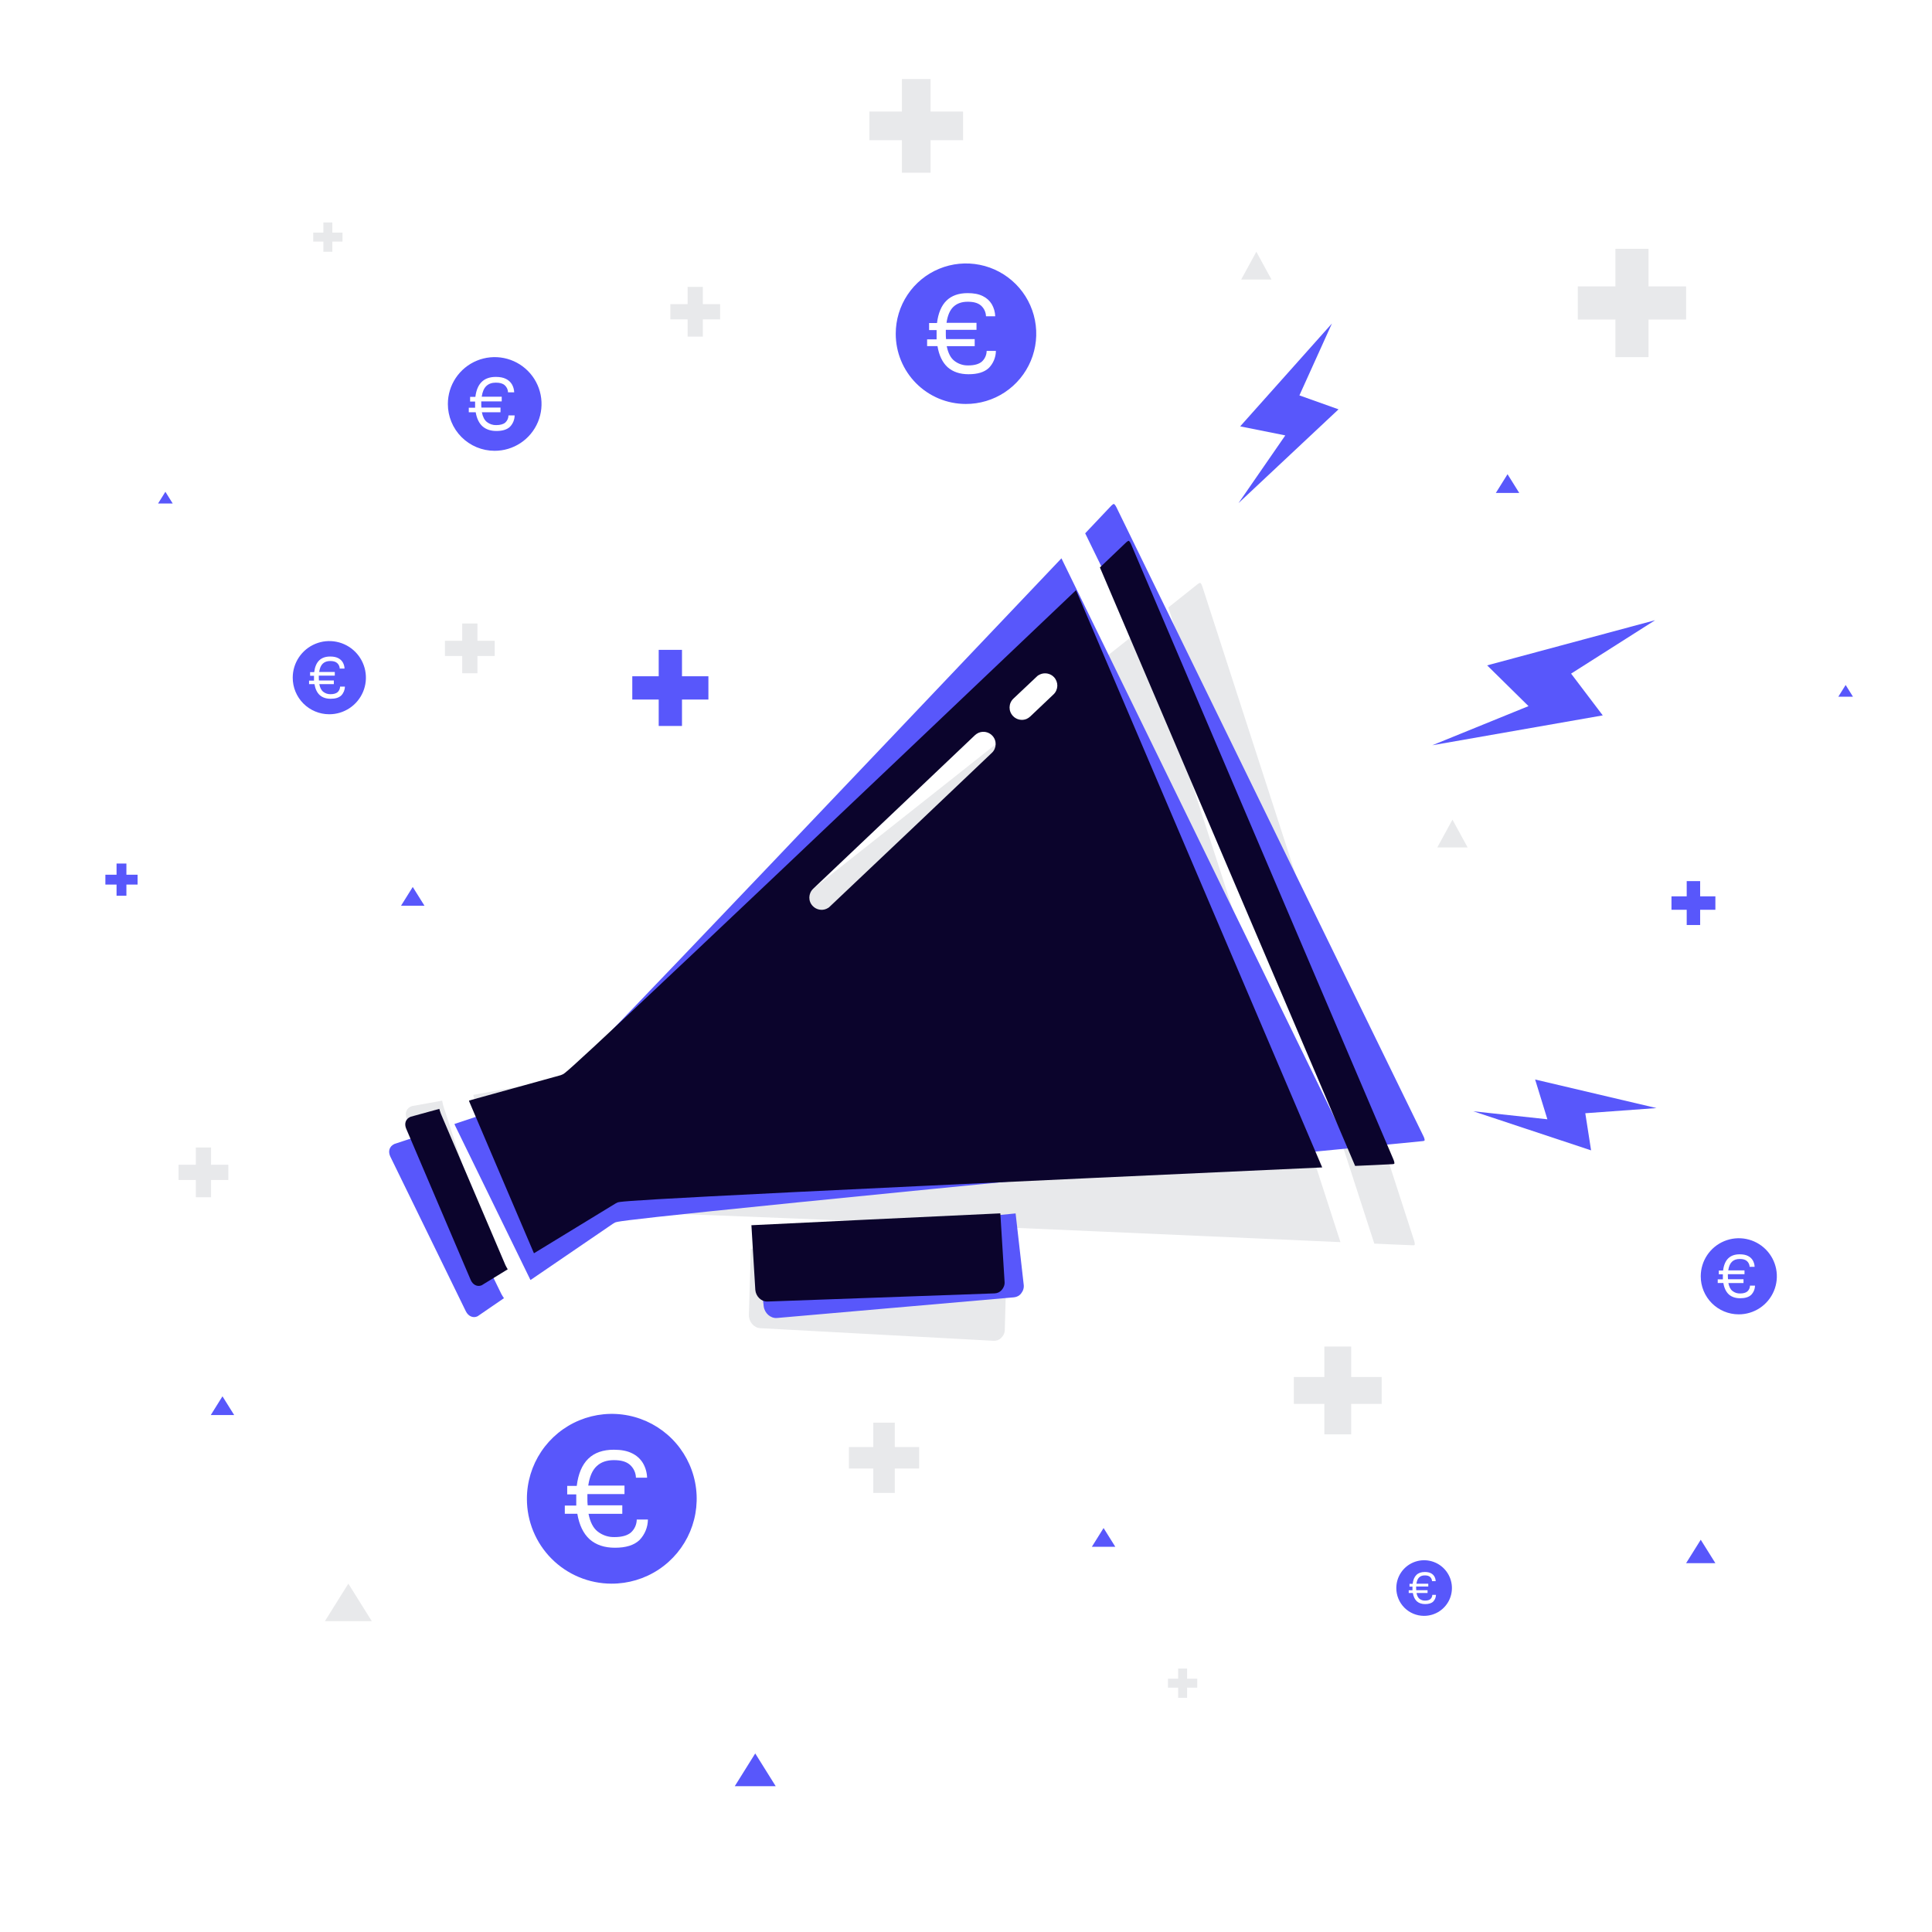 <?xml version="1.0" encoding="UTF-8"?> <svg xmlns="http://www.w3.org/2000/svg" xmlns:xlink="http://www.w3.org/1999/xlink" fill="none" height="660" viewBox="0 0 660 660" width="660"> <filter id="a" color-interpolation-filters="sRGB" filterUnits="userSpaceOnUse" height="119" width="119" x="427" y="483"> <feFlood flood-opacity="0" result="BackgroundImageFix"></feFlood> <feColorMatrix in="SourceAlpha" result="hardAlpha" type="matrix" values="0 0 0 0 0 0 0 0 0 0 0 0 0 0 0 0 0 0 127 0"></feColorMatrix> <feOffset></feOffset> <feGaussianBlur stdDeviation="25"></feGaussianBlur> <feComposite in2="hardAlpha" operator="out"></feComposite> <feColorMatrix type="matrix" values="0 0 0 0 0.205 0 0 0 0 0.201 0 0 0 0 0.846 0 0 0 0.4 0"></feColorMatrix> <feBlend in2="BackgroundImageFix" mode="normal" result="effect1_dropShadow_106_658"></feBlend> <feBlend in="SourceGraphic" in2="effect1_dropShadow_106_658" mode="normal" result="shape"></feBlend> </filter> <path d="m151.456 377.816c-.207-.641-.273-1.21-.41-1.815l-10.267 1.847-.054.018c-1.817.588-2.47 2.217-1.882 4.034l17.771 54.89c.588 1.817 2.126 2.737 3.676 2.235l9.617-4.767c-.227-.517-.507-1.017-.68-1.552zm43.826-9.996-.695.225-32.901 5.987c.052.16.033.284.085.445l17.771 54.89c.017.053.017.053.088.09l29.992-14.789c.267-.086.464-.209.731-.296 1.176-.38 3.188-.914 247.568 9.958l-67.865-209.617c-191.887 152.174-193.597 152.728-194.774 153.109zm160.193-98.869c-16.117 12.777-38.622 30.633-61.445 48.592-.412.369-.876.578-1.357.734-1.657.537-3.553-.031-4.66-1.444-1.477-1.824-1.169-4.522.709-6.016 22.754-17.995 45.327-35.814 61.391-48.574.429-.316.876-.578 1.357-.734 1.71-.554 3.606.013 4.713 1.426 1.494 1.879 1.133 4.594-.709 6.017zm25.022-21.386c-.153 1.171-.712 2.179-1.606 2.881l-8.837 6.995c-.429.316-.876.579-1.357.734-1.657.537-3.553-.03-4.66-1.443-1.494-1.879-1.186-4.576.692-6.07l8.801-6.924c.412-.369.876-.579 1.357-.734 1.71-.554 3.606.013 4.713 1.426.703.895 1.013 2.034.897 3.135zm-123.991 178.965-.676 22.716c-.02 2.31 1.704 4.35 3.87 4.475l79.696 4.313c.959.044 1.868-.25 2.585-.955.77-.721 1.276-1.712 1.268-2.831l.669-24.014c-32.286-1.416-63.469-2.716-87.409-3.705zm153.474-227.425c-.214.07-.481.156-.857.455-3.381 2.689-6.709 5.361-10 7.961l70.357 217.314c4.191.178 8.4.41 12.698.554.976.097 1.084-.115 1.084-.115.037-.071.129-.514-.165-1.423l-72.364-223.515c-.295-.908-.63-1.213-.754-1.232z" fill="#e8e9eb"></path> <path d="m145.49 389.238c-.301-.617-.449-1.181-.673-1.771l-10.082 3.331-.052.025c-1.747.853-2.173 2.587-1.32 4.335l25.763 52.773c.852 1.747 2.534 2.454 4.024 1.726l9.009-6.179c-.302-.489-.656-.953-.906-1.467zm42.736-16.344-.668.326-32.3 10.74c.075.154.074.282.149.436l25.763 52.774c.025.052.025.052.101.078l28.109-19.194c.257-.126.437-.278.694-.403 1.131-.552 3.082-1.377 250.914-25.385l-98.382-201.535c-171.604 180.809-173.249 181.612-174.38 182.164zm156.909-109.533c-14.414 15.181-30.608 31.206-51.039 52.571 0 12.937-14.281 15.576-21.947 5.614-8.157 6.899 3.551-12.036 2.233-13.302-1.749-1.628-1.825-4.391-.146-6.164 20.355-21.391 40.554-42.578 54.918-57.735.387-.38.799-.708 1.262-.934 1.644-.803 3.636-.502 4.954.763 1.774 1.679 11.418 3.709 9.765 5.406zm12.538-38.155c12.472.896 5.734 19.965 4.933 20.801l-7.773 10.208c-.387.38-9.235-6.861-9.698-6.635-1.592.778-1.42-11.516-2.738-12.781-1.774-1.679-1.85-4.442-.171-6.216l7.879-8.237c.362-.431.799-.708 1.262-.934 1.644-.803 3.636-.502 4.954.763 14.394 3.031 10.251-.763 1.352 3.031zm-99.348 198.094 2.569 22.989c.311 2.33 2.339 4.14 4.54 3.956l80.932-7.056c.973-.093 1.846-.519 2.468-1.332.673-.837 1.041-1.908.873-3.035l-2.761-24.296c-32.739 3.193-64.351 6.344-88.618 8.772zm122.126-251.148c-.205.1-.462.226-.798.581-3.022 3.193-5.994 6.362-8.938 9.454l101.994 208.934c4.25-.42 8.524-.789 12.876-1.259.998-.041 1.077-.271 1.077-.271.026-.076.056-.536-.371-1.41l-104.905-214.896c-.426-.874-.807-1.133-.935-1.134z" fill="#5857fb"></path> <path d="m150.633 380.531c-.258-.604-.371-1.149-.557-1.724l-9.788 2.688-.05.022c-1.71.729-2.201 2.364-1.472 4.074l22.021 51.639c.729 1.709 2.3 2.466 3.758 1.844l8.902-5.461c-.264-.481-.579-.941-.794-1.444zm41.595-13.519-.653.279-31.36 8.678c.064.151.057.273.121.424l22.021 51.638c.021.051.021.051.093.079l27.771-16.953c.252-.107.431-.243.683-.35 1.106-.472 3.009-1.165 240.781-11.996l-84.094-197.2c-172.646 164.244-174.255 164.93-175.362 165.402zm146.595-109.817c-14.502 13.791-34.749 33.062-55.297 52.461-.367.394-.798.637-1.25.83-1.559.665-3.446.281-4.642-.991-1.591-1.64-1.529-4.281.161-5.892 20.476-19.429 40.793-38.67 55.245-52.439.388-.344.798-.638 1.251-.831 1.609-.686 3.496-.302 4.692.971 1.612 1.689 1.499 4.352-.162 5.892zm22.377-22.913c-.045 1.149-.499 2.174-1.304 2.934l-7.952 7.55c-.388.344-.798.638-1.25.831-1.559.664-3.446.281-4.642-.992-1.612-1.689-1.55-4.331.139-5.943l7.924-7.478c.366-.395.797-.638 1.25-.831 1.609-.686 3.496-.302 4.692.97.76.806 1.16 1.883 1.143 2.96zm-104.507 184.271 1.331 22.073c.182 2.24 2.031 4.066 4.141 3.998l77.608-2.789c.933-.041 1.788-.405 2.421-1.151.683-.767 1.087-1.771.981-2.855l-1.45-23.329c-31.412 1.451-61.744 2.917-85.03 4.052zm128.841-233.809c-.201.086-.452.193-.79.516-3.041 2.901-6.032 5.781-8.994 8.589l87.18 204.441c4.078-.194 8.176-.337 12.354-.574.954.009 1.041-.206 1.041-.206.029-.072.08-.509-.285-1.364l-89.668-210.275c-.365-.855-.716-1.121-.838-1.128z" fill="#0b042c"></path> <path d="m399 573.47h10v3.059h-10z" fill="#e8e9eb"></path> <path d="m405.53 570h10v3.059h-10z" fill="#e8e9eb" transform="matrix(0 1 -1 0 975.53 164.47)"></path> <path clip-rule="evenodd" d="m76 477 4 6.4h-8z" fill="#5857fb" fill-rule="evenodd"></path> <path clip-rule="evenodd" d="m56.5 168 2.5 4h-5z" fill="#5857fb" fill-rule="evenodd"></path> <path clip-rule="evenodd" d="m581 526 5 8h-10z" fill="#5857fb" fill-rule="evenodd"></path> <path clip-rule="evenodd" d="m377 522 4 6.4h-8z" fill="#5857fb" fill-rule="evenodd"></path> <path clip-rule="evenodd" d="m119 541 8 12.8h-16z" fill="#e8e9eb" fill-rule="evenodd"></path> <path clip-rule="evenodd" d="m630.5 234 2.5 4h-5z" fill="#5857fb" fill-rule="evenodd"></path> <path clip-rule="evenodd" d="m515 162 4 6.4h-8z" fill="#5857fb" fill-rule="evenodd"></path> <g fill="#e8e9eb"> <path d="m539 97.84h37v11.318h-37z"></path> <path d="m563.16 85h37v11.318h-37z" transform="matrix(0 1 -1 0 648.16 -478.16)"></path> <path d="m229 103.899h17v5.2h-17z"></path> <path d="m240.1 98h17v5.2h-17z" transform="matrix(0 1 -1 0 338.1 -142.1)"></path> <path d="m61 397.899h17v5.2h-17z"></path> <path d="m72.1 392h17v5.2h-17z" transform="matrix(0 1 -1 0 464.1 319.9)"></path> <path d="m107 79.47h10v3.059h-10z"></path> <path d="m113.53 76h10v3.059h-10z" transform="matrix(0 1 -1 0 189.53 -37.53)"></path> </g> <path d="m36 298.817h11v3.365h-11z" fill="#5857fb"></path> <path d="m43.183 295h11v3.365h-11z" fill="#5857fb" transform="matrix(0 1 -1 0 338.183 251.817)"></path> <path d="m216 231.023h26v7.953h-26z" fill="#5857fb"></path> <path d="m232.977 222h26v7.953h-26z" fill="#5857fb" transform="matrix(0 1 -1 0 454.977 -10.977)"></path> <path d="m571 306.205h15v4.588h-15z" fill="#5857fb"></path> <path d="m580.794 301h15v4.588h-15z" fill="#5857fb" transform="matrix(0 1 -1 0 881.794 -279.794)"></path> <path d="m290 494.329h24v7.341h-24z" fill="#e8e9eb"></path> <path d="m305.671 486h24v7.341h-24z" fill="#e8e9eb" transform="matrix(0 1 -1 0 791.671 180.329)"></path> <path d="m168.924 154c3.168.015 6.269-.911 8.91-2.66 2.642-1.749 4.704-4.243 5.927-7.165 1.222-2.923 1.55-6.142.941-9.251s-2.128-5.967-4.362-8.212c-2.235-2.245-5.086-3.776-8.192-4.399-3.106-.624-6.327-.311-9.255.898-2.928 1.21-5.431 3.261-7.192 5.894-1.762 2.633-2.701 5.73-2.701 8.898-.005 2.096.403 4.172 1.201 6.11.797 1.939 1.969 3.701 3.448 5.187 1.478 1.485 3.235 2.665 5.17 3.471 1.935.807 4.009 1.224 6.105 1.229z" fill="#5857fb"></path> <path d="m160.143 140.885v-1.598h2.159v-2.116h-1.706v-1.6h1.798c.566-4.543 2.877-6.813 6.985-6.813 1.387 0 2.518.208 3.441.672.852.405 1.566 1.051 2.054 1.857.482.835.75 1.776.78 2.74h-2.103c-.013-.461-.12-.914-.315-1.331-.194-.418-.472-.792-.815-1.098-.718-.621-1.695-.878-3.031-.878s-2.413.359-3.239 1.134-1.334 1.962-1.59 3.665h6.831v1.601h-6.988v.826c-.009.431.008.861.052 1.29h6.523v1.598h-6.367c.308 1.549.872 2.685 1.746 3.355.907.706 2.034 1.072 3.183 1.033 1.387 0 2.429-.31 3.082-.877.336-.31.605-.685.79-1.103.186-.418.284-.869.29-1.326h2.105c-.015 1.447-.585 2.833-1.593 3.871-1.028.979-2.566 1.444-4.623 1.444-1.951 0-3.544-.516-4.775-1.598-1.182-1.08-1.953-2.68-2.313-4.802h-2.361z" fill="#fff"></path> <path d="m112.441 244c2.475.012 4.897-.712 6.961-2.078 2.063-1.367 3.675-3.315 4.63-5.598s1.211-4.798.735-7.227-1.662-4.662-3.408-6.416-3.973-2.95-6.4-3.437c-2.426-.487-4.943-.242-7.23.702-2.288.945-4.243 2.548-5.619 4.605s-2.11 4.476-2.11 6.951c-.004 1.638.315 3.26.938 4.774.623 1.515 1.539 2.891 2.694 4.052 1.155 1.16 2.528 2.082 4.039 2.712 1.512.63 3.132.956 4.77.96z" fill="#5857fb"></path> <path d="m105.58 233.754v-1.248h1.687v-1.654h-1.333v-1.25h1.405c.442-3.549 2.247-5.322 5.457-5.322 1.084 0 1.967.162 2.688.525.666.316 1.224.82 1.605 1.451.377.652.586 1.387.609 2.14h-1.642c-.011-.36-.095-.714-.247-1.04-.151-.326-.368-.618-.637-.858-.561-.485-1.324-.685-2.368-.685s-1.885.28-2.53.885c-.645.606-1.042 1.533-1.242 2.864h5.337v1.25h-5.459v.646c-.008.336.006.673.04 1.008h5.096v1.248h-4.974c.24 1.21.681 2.098 1.364 2.621.709.552 1.589.838 2.486.808 1.084 0 1.898-.243 2.408-.686.263-.242.473-.535.618-.862.145-.326.222-.678.226-1.036h1.645c-.012 1.131-.457 2.213-1.244 3.024-.804.766-2.006 1.128-3.613 1.128-1.524 0-2.768-.402-3.73-1.248-.923-.843-1.526-2.094-1.807-3.751h-1.845z" fill="#fff"></path> <path d="m329.887 138c4.751.022 9.403-1.366 13.365-3.99 3.961-2.624 7.055-6.364 8.889-10.748s2.325-9.213 1.411-13.876c-.913-4.663-3.19-8.95-6.543-12.318-3.352-3.368-7.629-5.664-12.287-6.599-4.659-.935-9.491-.466-13.883 1.348-4.392 1.814-8.146 4.89-10.788 8.84-2.642 3.95-4.052 8.595-4.051 13.347-.007 3.144.605 6.259 1.801 9.166 1.196 2.908 2.954 5.551 5.172 7.779 2.218 2.229 4.854 3.998 7.756 5.208s6.014 1.836 9.158 1.843z" fill="#5857fb"></path> <path d="m316.714 118.328v-2.397h3.239v-3.174h-2.559v-2.401h2.696c.851-6.814 4.316-10.219 10.478-10.219 2.081 0 3.777.312 5.162 1.008 1.278.607 2.349 1.576 3.081 2.786.723 1.252 1.125 2.664 1.17 4.109h-3.154c-.02-.691-.181-1.37-.473-1.996-.291-.627-.708-1.187-1.223-1.648-1.077-.931-2.543-1.315-4.547-1.315s-3.619.538-4.858 1.7-2 2.943-2.385 5.498h10.247v2.401h-10.481v1.239c-.015.646.011 1.292.076 1.935h9.786v2.397h-9.551c.462 2.324 1.308 4.028 2.62 5.032 1.36 1.06 3.049 1.609 4.773 1.551 2.081 0 3.644-.466 4.624-1.316.503-.465.907-1.028 1.185-1.655.279-.626.426-1.303.434-1.989h3.158c-.022 2.17-.877 4.249-2.389 5.806-1.542 1.47-3.85 2.166-6.935 2.166-2.927 0-5.316-.773-7.162-2.397-1.773-1.619-2.93-4.02-3.47-7.202h-3.542z" fill="#fff"></path> <path d="m593.939 449c2.573.012 5.093-.74 7.239-2.161s3.822-3.448 4.815-5.822c.993-2.375 1.259-4.99.765-7.516-.495-2.526-1.729-4.848-3.545-6.672-1.815-1.825-4.132-3.069-6.655-3.575-2.524-.506-5.141-.252-7.52.73-2.379.983-4.413 2.649-5.844 4.789-1.431 2.139-2.194 4.655-2.194 7.229-.004 1.703.327 3.39.976 4.965.648 1.575 1.6 3.007 2.801 4.214 1.202 1.207 2.629 2.165 4.201 2.821 1.572.655 3.258.994 4.961.998z" fill="#5857fb"></path> <path d="m586.803 438.344v-1.298h1.755v-1.719h-1.386v-1.301h1.46c.461-3.691 2.338-5.535 5.676-5.535 1.127 0 2.046.169 2.796.546.692.329 1.272.853 1.669 1.509.391.678.609 1.443.633 2.226h-1.708c-.011-.374-.098-.742-.256-1.082-.158-.339-.384-.643-.663-.892-.583-.504-1.377-.713-2.463-.713-1.085 0-1.96.292-2.631.921-.671.63-1.084 1.595-1.292 2.978h5.551v1.301h-5.678v.671c-.008.35.006.7.042 1.048h5.3v1.298h-5.173c.25 1.259.708 2.182 1.419 2.726.736.575 1.652.872 2.585.84 1.127 0 1.974-.252 2.505-.712.272-.252.491-.557.642-.897.151-.339.231-.706.235-1.077h1.71c-.012 1.175-.475 2.301-1.294 3.145-.835.796-2.085 1.173-3.756 1.173-1.586 0-2.88-.419-3.88-1.298-.96-.878-1.587-2.178-1.879-3.902h-1.919z" fill="#fff"></path> <path d="m208.863 541c5.742.027 11.362-1.651 16.149-4.821 4.787-3.171 8.526-7.691 10.742-12.987 2.215-5.297 2.809-11.133 1.705-16.767-1.104-5.635-3.855-10.815-7.906-14.884s-9.218-6.845-14.848-7.974c-5.629-1.13-11.467-.563-16.774 1.629-5.307 2.191-9.844 5.909-13.036 10.682-3.192 4.772-4.896 10.385-4.895 16.127-.009 3.799.731 7.562 2.176 11.076 1.446 3.513 3.57 6.707 6.25 9.4 2.68 2.692 5.864 4.83 9.371 6.292s7.267 2.218 11.066 2.227z" fill="#5857fb"></path> <path d="m192.946 517.229v-2.896h3.913v-3.835h-3.092v-2.901h3.258c1.028-8.233 5.215-12.348 12.661-12.348 2.515 0 4.564.377 6.237 1.218 1.544.734 2.839 1.904 3.723 3.366.874 1.513 1.36 3.219 1.414 4.966h-3.811c-.024-.835-.219-1.656-.571-2.413-.353-.757-.856-1.434-1.479-1.99-1.301-1.125-3.072-1.59-5.493-1.59-2.422 0-4.374.65-5.871 2.054-1.497 1.405-2.416 3.557-2.881 6.644h12.382v2.901h-12.666v1.497c-.017.78.014 1.561.093 2.338h11.824v2.896h-11.54c.557 2.808 1.58 4.868 3.165 6.081 1.644 1.281 3.685 1.944 5.768 1.874 2.514 0 4.402-.563 5.586-1.59.609-.562 1.097-1.243 1.433-2s.515-1.575.524-2.403h3.816c-.027 2.622-1.06 5.134-2.886 7.015-1.864 1.776-4.653 2.617-8.38 2.617-3.537 0-6.424-.934-8.654-2.896-2.143-1.956-3.541-4.857-4.193-8.703h-4.28z" fill="#fff"></path> <g filter="url(#a)"> <path d="m486.455 552c1.881.009 3.722-.541 5.29-1.579 1.569-1.039 2.793-2.52 3.519-4.255s.92-3.647.559-5.492c-.362-1.846-1.263-3.543-2.59-4.876s-3.02-2.242-4.864-2.612-3.757-.185-5.495.533c-1.739.718-3.225 1.936-4.271 3.5-1.045 1.563-1.603 3.402-1.603 5.283-.003 1.244.239 2.477.713 3.628.473 1.151 1.169 2.197 2.047 3.079s1.921 1.583 3.07 2.061c1.149.479 2.381.727 3.625.73z" fill="#5857fb"></path> </g> <path d="m481.241 544.213v-.949h1.282v-1.256h-1.013v-.95h1.067c.337-2.698 1.709-4.045 4.148-4.045.823 0 1.495.123 2.043.399.506.24.93.623 1.22 1.102.286.496.445 1.055.463 1.627h-1.249c-.008-.274-.071-.542-.187-.79-.115-.248-.28-.47-.484-.652-.426-.369-1.007-.521-1.8-.521s-1.433.213-1.923.673-.792 1.165-.944 2.176h4.056v.95h-4.149v.491c-.006.256.005.511.031.766h3.873v.949h-3.78c.182.919.517 1.594 1.036 1.992.539.419 1.208.636 1.89.613.824 0 1.442-.184 1.83-.52.199-.185.359-.407.469-.655.111-.249.169-.516.172-.788h1.25c-.009.859-.347 1.682-.946 2.298-.61.582-1.524.858-2.745.858-1.158 0-2.104-.306-2.835-.949-.702-.641-1.159-1.591-1.373-2.851h-1.402z" fill="#fff"></path> <path clip-rule="evenodd" d="m496.181 280 5.182 9.499h-10.363z" fill="#e8e9eb" fill-rule="evenodd"></path> <path clip-rule="evenodd" d="m429.181 86 5.182 9.499h-10.363z" fill="#e8e9eb" fill-rule="evenodd"></path> <path d="m297 38.105h32v9.788h-32z" fill="#e8e9eb"></path> <path d="m317.895 27h32v9.788h-32z" fill="#e8e9eb" transform="matrix(0 1 -1 0 344.895 -290.895)"></path> <path d="m442 470.411h30v9.176h-30z" fill="#e8e9eb"></path> <path d="m461.589 460h30v9.176h-30z" fill="#e8e9eb" transform="matrix(0 1 -1 0 921.589 -1.589)"></path> <path d="m152 218.899h17v5.2h-17z" fill="#e8e9eb"></path> <path d="m163.1 213h17v5.2h-17z" fill="#e8e9eb" transform="matrix(0 1 -1 0 376.1 49.9)"></path> <path clip-rule="evenodd" d="m258 599 7 11.2h-14z" fill="#5857fb" fill-rule="evenodd"></path> <path clip-rule="evenodd" d="m141 303 4 6.4h-8z" fill="#5857fb" fill-rule="evenodd"></path> <path clip-rule="evenodd" d="m455.008 110.51-11.11 24.561 13.364 4.763-34.177 32.044 15.988-23.133-15.408-3.097z" fill="#5857fb" fill-rule="evenodd"></path> <path clip-rule="evenodd" d="m565.884 378.535-24.323 1.764 1.979 12.682-40.226-13.349 25.293 2.731-4.186-13.588z" fill="#5857fb" fill-rule="evenodd"></path> <path clip-rule="evenodd" d="m565.419 211.867-28.711 18.252 10.817 14.268-58.241 10.204 32.876-13.371-14.128-13.923z" fill="#5857fb" fill-rule="evenodd"></path> </svg> 